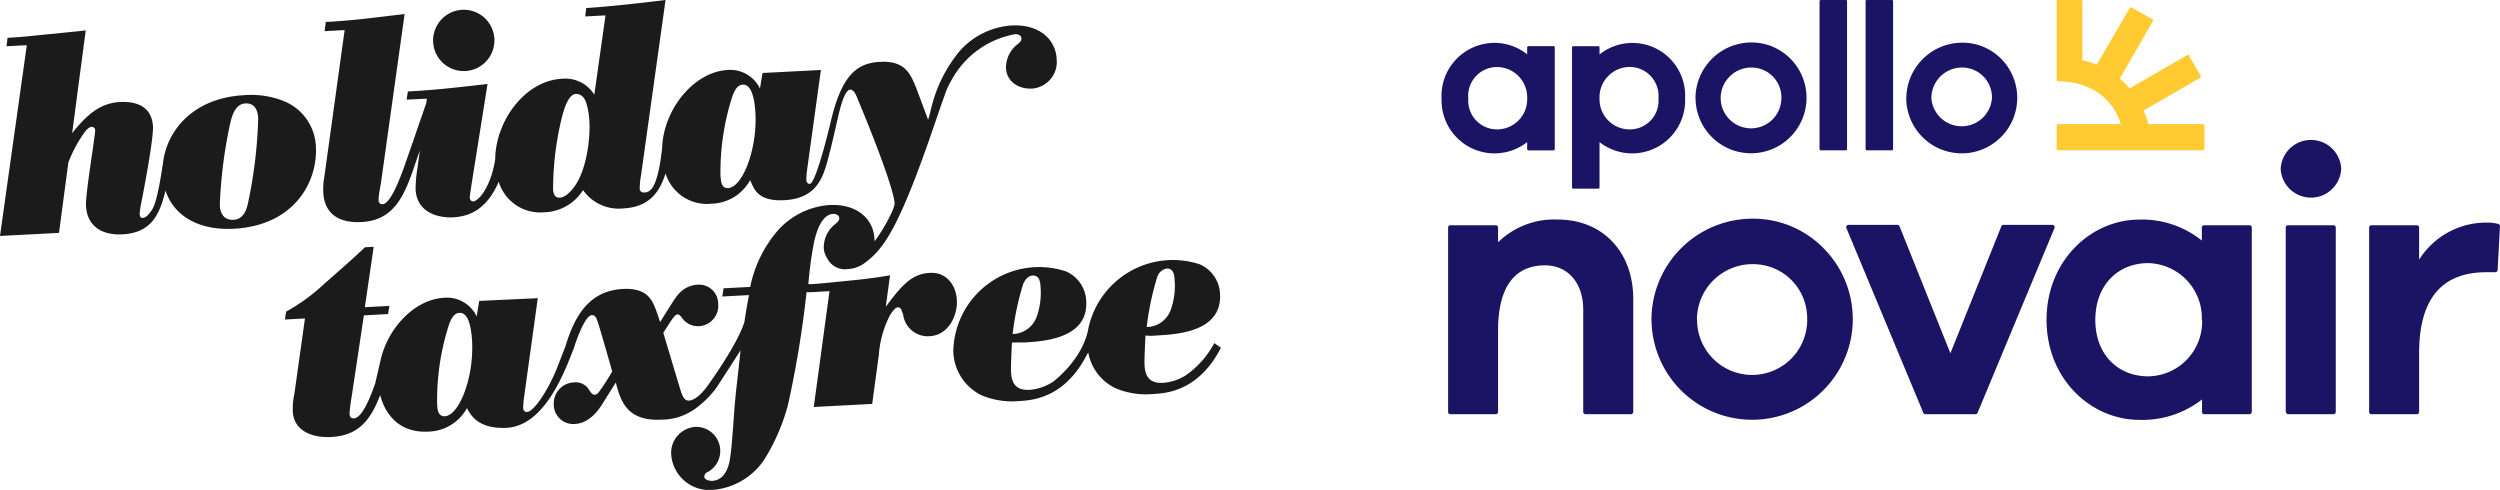 <svg xmlns="http://www.w3.org/2000/svg" viewBox="0 0 357.26 70"><defs><style>.a{fill:#1b1b1b;}.b{fill:#1b1464;}.c{fill:#ffca32;}</style></defs><title>htx-apollonovair</title><path class="a" d="M45.15,21.15a7.33,7.33,0,0,0-4.49-6.66,12.52,12.52,0,0,0-5.75-.89c-7.32.38-11.13,5.08-11.63,9.81-.3,1.88-.84,5.53-1.57,6.58-.3.46-.78,1.12-1.3,1.15-.36,0-.43-.22-.45-.58a9.59,9.59,0,0,1,.21-1.48c.44-2.18,1.78-9.3,1.69-11-.15-2.82-2.3-3.63-4.73-3.5-2.94.15-4.87,2-6.82,4.46L12.25,4.34c-.95.13-4.87.5-8,.82-1.7.17-2.58.21-3.17.24L.93,6.61l2.9-.15L0,33.72l8.43-.44L9.77,23.21a19.55,19.55,0,0,1,2.44-4.48c.19-.17.49-.58.88-.6a.48.48,0,0,1,.51.49c0,.88-1.4,9.08-1.31,10.79.15,2.9,2.26,4.23,5.2,4.08,4.05-.22,5.31-2.69,6.16-6.26,1.14,3.49,4.58,5.73,9.75,5.46C42,32.24,45.33,26.09,45.15,21.15Zm-9.74,8c-.13.56-.52,2.18-2,2.26-1.32.06-1.92-.74-2-2.09a66.92,66.92,0,0,1,1.37-11.15c.32-1.54.78-3.31,2.3-3.39,1.7-.09,1.8,1.7,1.82,2.17A66.9,66.9,0,0,1,35.41,29.16Z"/><path class="a" d="M66.5,10.15A4.38,4.38,0,1,0,61.9,6,4.37,4.37,0,0,0,66.5,10.15Z"/><path class="a" d="M132.83,39c-2.39.13-3.78,1.6-5.69,4.09l-.56.75.61-4.5c-1.66.29-3.56.54-5.27.71-2,.19-4.5.47-5.88.55l-.52,0a52.58,52.58,0,0,1,.84-6.14c.42-1.82,1.23-3.82,2.7-3.89.52,0,.85.23.87.59s-.21.57-.74,1a4.23,4.23,0,0,0-1.47,3.27,3,3,0,0,0,.55,1.58,2.79,2.79,0,0,0,2.85,1.44,4.07,4.07,0,0,0,1.57-.37,3.26,3.26,0,0,0,.78-.43A11.17,11.17,0,0,0,126.13,35c3.13-4.16,6.6-14.91,8.56-20.55l.33-.9a10.38,10.38,0,0,1,.94-2.07,12.92,12.92,0,0,1,9.14-6.6c.51,0,.85.24.87.6s-.21.57-.75,1a4.22,4.22,0,0,0-1.46,3.27c.1,1.83,1.67,3,3.74,2.91A3.82,3.82,0,0,0,151,8.44c-.15-2.9-2.57-5-6.43-4.8a10.89,10.89,0,0,0-7.46,3.69,20.21,20.21,0,0,0-4.07,8.28l-.06.21-.14.6-.21.7-1.72-4.61c-.83-2-1.6-3.86-5.14-3.67-3.24.16-5.43,1.79-7,8.32-2.24,9.36-3,9.1-3,9.1-.34.08-.54-.25-.55-.57a15.69,15.69,0,0,1,.18-1.88L117.31,10l-8.34.43-.37,2.22A4.7,4.7,0,0,0,104,10c-4.83.25-9.21,5.63-9.38,11.17C94,26.72,93,27.57,92,27.5a.53.53,0,0,1-.58-.56,10.49,10.49,0,0,1,.18-1.85L95.11,0c-2.82.35-4.36.51-5.87.67-1.86.21-4.88.45-5.47.48l-.14,1.2,2.9-.15-1.6,11.33a4.87,4.87,0,0,0-4.66-2.27c-5.23.28-9.44,6-9.5,11.46-.6,4-2.38,6-3.13,6.06-.08,0-.48,0-.51-.57,0-.24.26-1.84.35-2.45L69.67,12c-6.22.72-8.37.91-11.39,1.07l-.17,1.17L61,14.1l-.09.64C57.72,24,57.7,24,57.68,24.06c-.58,1.58-1.9,5.07-3,5.12-.16,0-.55,0-.59-.6a10.4,10.4,0,0,1,.17-1.41l.21-1.24L57.82,2c-6.42.78-7.13.86-10.74,1.12l-.52,0-.17,1.33,2.86-.15L46.36,25.19a10.21,10.21,0,0,0-.16,2.33c.17,3.1,2.31,4.38,5.45,4.21,4.29-.22,5.89-3.19,7.3-7.19L60,21.46l-.33,2.48a18.79,18.79,0,0,0-.28,3.12c.19,3.5,3.49,4.08,5.32,4,2.26-.12,4.78-1,6.56-5.08a6.2,6.2,0,0,0,6.43,4.36,6.79,6.79,0,0,0,5.62-3.17,6.24,6.24,0,0,0,5.79,2.61c3.9-.2,5.25-2.64,6-5a6.18,6.18,0,0,0,6.55,4.33,6.46,6.46,0,0,0,5.53-3.36c.53,1,.84,3.07,4.89,2.86,5.4-.29,5.77-4.31,6.65-7.44,0,0,.64-2.68.88-3.79.35-1.53,1-4.53,1.89-4.57.52,0,.79.63,1.16,1.57,0,0,4.8,11.37,5.18,14.59.11.92-2.15,4.7-2.88,5.5v-.37c-.16-2.9-2.58-5-6.43-4.8A10.91,10.91,0,0,0,111.1,33a17.66,17.66,0,0,0-3.89,8l-3.81.2-.18,1.17,3.82-.2c-.21,1.06-.42,2.22-.66,3.84-1,3.22-5,8.75-5,8.75-.87,1.3-2,2.44-2.93,2.49-.63,0-.9-.51-1.24-1.61-.39-1.29-2.08-6.94-2.42-8.08l.74-1.16c.81-1.24,1-1.44,1.28-1.46s.45.22.71.56a2.74,2.74,0,0,0,2.41,1.11,2.92,2.92,0,0,0,2.7-3.21,2.72,2.72,0,0,0-3-2.71,3.76,3.76,0,0,0-2.46,1.12c-.53.51-.75.88-2.84,4.22-.72-2.2-1-3-1.75-3.74-.22-.23-1.18-1.13-3.52-1-4.67.24-6.85,3.51-8.27,8.24h0l-1.3,3.34c-1.41,3.36-3.31,6-4.18,6-.4,0-.53-.25-.55-.57a15.69,15.69,0,0,1,.18-1.88l1.91-13.81L68.48,43l-.36,2.22a4.71,4.71,0,0,0-4.65-2.67c-4.15.22-8,4.22-9.07,8.86h0s-.77,3.34-.78,3.38c-.52,1.47-1.8,5-3.08,5-.51,0-.58-.45-.59-.69a22.71,22.71,0,0,1,.31-2.45L52,45.07l3.46-.19.18-1.16-3.5.18,1.26-8.63-1.23.06c-1.71,1.6-3,2.75-5.9,5.29a26.75,26.75,0,0,1-5.38,3.91l-.18,1.13,2.87-.15L42.07,56.27a10.16,10.16,0,0,0-.23,2.52c.15,2.86,2.87,3.8,5.49,3.66,3.93-.21,5.63-2.43,7-6C55,59.12,57,61.9,61.2,61.68a6.46,6.46,0,0,0,5.53-3.36c.53,1,1.59,3,5.65,2.82,5.44-.29,8.26-7.89,9.62-11.37h0c.5-1.58,1.65-4.69,2.59-4.74.51,0,.66.45.89,1.15.34,1.06,1.9,6.48,2,6.91a30.25,30.25,0,0,1-1.77,2.76c-.15.21-.37.54-.73.56s-.53-.33-.79-.68A2.2,2.2,0,0,0,82,54.65a3,3,0,0,0-2.86,3.18,2.78,2.78,0,0,0,3,2.76c2.07-.11,3.33-1.93,3.85-2.72L88,54.66c.7,2.67,1.57,5.57,6.58,5.31a8.29,8.29,0,0,0,4.66-1.48,14.15,14.15,0,0,0,3.08-3,1.88,1.88,0,0,1,.16-.23l3.35-5.19c-.12,1.08-.25,2.29-.4,3.68-.25,2.09-.46,4.17-.59,6.25-.4,5.32-.49,6.56-1.31,7.72a2.25,2.25,0,0,1-1.74,1c-.36,0-1.12-.1-1.15-.62a.77.77,0,0,1,.53-.66A3.44,3.44,0,0,0,99.49,61a3.71,3.71,0,0,0-3.57,4,5.47,5.47,0,0,0,6,5,9.78,9.78,0,0,0,7.3-4.33,28.6,28.6,0,0,0,3.38-7.79,148.81,148.81,0,0,0,2.66-16.12l.55,0,2.73-.15-2.25,16.55,8.35-.44.95-7a14.73,14.73,0,0,1,1.58-5.66c.7-1.11,1-1.13,1.14-1.14.43,0,.53.37.77,1.12a3.53,3.53,0,0,0,3.79,3c2.7-.14,4-3,3.87-5.19S135.17,38.83,132.83,39ZM82.41,26.18c-.85,1.36-1.69,2-2.37,2.07-.87.05-1-.74-1-1.34a43.16,43.16,0,0,1,1.26-10.15c.33-1.29.94-3.28,2-3.34.71,0,1.18.46,1.45,1.2a10.39,10.39,0,0,1,.46,2.53C84.37,18.66,84.13,23.3,82.41,26.18Zm21.64.7c-1,.05-1-1-1.09-1.7a35.1,35.1,0,0,1,1.75-11.57c.25-.57.6-1.47,1.43-1.51,1.48-.08,1.74,2.78,1.82,4.17C108.19,21.48,106.08,26.77,104.05,26.88ZM63.56,59.49c-1,0-1.05-1-1.09-1.7a35.1,35.1,0,0,1,1.75-11.57c.25-.57.6-1.47,1.44-1.51,1.47-.08,1.74,2.78,1.81,4.17C67.7,54.09,65.59,59.38,63.56,59.49Z"/><path class="a" d="M165.49,47.93c3.22-.17,9.13-.72,8.86-5.89a4.83,4.83,0,0,0-2.9-4.27,12.35,12.35,0,0,0-16,9.58c-1,4.31-5,7.23-5,7.23a7.2,7.2,0,0,1-3.33,1.13c-2.38.12-2.59-1.54-2.65-2.69,0-.64,0-1,.14-4.08.52,0,1,0,1.76,0,3.22-.17,9.13-.72,8.86-5.89a4.85,4.85,0,0,0-2.9-4.27,12.27,12.27,0,0,0-16.1,11.37,7.19,7.19,0,0,0,4,6.32,11.18,11.18,0,0,0,5.43.84c2-.11,6.46-.5,9.6-6.5l.25-.45a7.05,7.05,0,0,0,3.89,5.11,11.12,11.12,0,0,0,5.42.83c2-.1,6.51-.5,9.66-6.6l-.95-.67a13.08,13.08,0,0,1-4,4.55,7,7,0,0,1-3.33,1.13c-2.38.13-2.59-1.54-2.65-2.69,0-.63,0-1,.14-4.07C164.25,48,164.77,48,165.49,47.93Zm-.12-8.33a1.78,1.78,0,0,1,1.37-1.23c.8,0,1.07.58,1.12,1.66a10.12,10.12,0,0,1-.53,4.17,3.69,3.69,0,0,1-3.46,2.53A39.16,39.16,0,0,1,165.37,39.6Zm-19.16,1c.32-.74.81-1.2,1.37-1.23.8,0,1.07.58,1.12,1.65a10.17,10.17,0,0,1-.53,4.18,3.72,3.72,0,0,1-3.46,2.53A39,39,0,0,1,146.21,40.61Z"/><path class="b" d="M233.4,42.74V58.86a.33.33,0,0,1-.33.33h-6.49a.33.33,0,0,1-.33-.33V44.25c0-3.78-2.16-6.33-5.46-6.33-4.06,0-6.71,2.71-6.71,9.31V58.86a.33.33,0,0,1-.33.33h-6.49a.32.32,0,0,1-.32-.33V32.51a.32.32,0,0,1,.32-.32h6.49a.32.32,0,0,1,.33.32v2.11a11.49,11.49,0,0,1,8.49-3.25c6.5,0,10.83,4.66,10.83,11.37"/><path class="b" d="M282.3,59.19h-7.15a.33.33,0,0,1-.3-.2l-11-26.41a.33.33,0,0,1,.3-.45h7a.32.32,0,0,1,.3.21l7.27,18.14L286,32.34a.32.32,0,0,1,.3-.21h7a.33.33,0,0,1,.3.45L282.6,59a.34.34,0,0,1-.3.2"/><path class="b" d="M314.65,45.71A7.85,7.85,0,0,0,307,37.6c-4.33,0-7.57,3.14-7.57,8.11s3.24,8.07,7.57,8.07a7.81,7.81,0,0,0,7.69-8.07m6.81,13.48H315a.32.32,0,0,1-.32-.33V57.08A13.84,13.84,0,0,1,305.72,60c-6.87,0-13.26-5.79-13.26-14.29s6.39-14.33,13.26-14.33a13.58,13.58,0,0,1,8.93,3V32.51a.32.32,0,0,1,.32-.32h6.49a.32.32,0,0,1,.33.32V58.86a.33.33,0,0,1-.33.33"/><path class="b" d="M326.64,58.86V32.51a.32.32,0,0,1,.33-.32h6.49a.32.32,0,0,1,.33.32V58.86a.33.33,0,0,1-.33.33H327a.33.33,0,0,1-.33-.33m7.9-34.74a4.33,4.33,0,0,1-8.65,0,4.33,4.33,0,0,1,8.65,0"/><path class="b" d="M357.26,32.28l-.34,6.31a.34.34,0,0,1-.33.31h-1.26c-6.6,0-9.63,4.05-9.63,11.58v8.38a.33.33,0,0,1-.33.33h-6.49a.32.32,0,0,1-.32-.33V32.51a.32.32,0,0,1,.32-.32h6.49a.32.32,0,0,1,.33.32v4.6a11.33,11.33,0,0,1,9.68-5.3A6.16,6.16,0,0,1,357,32a.31.31,0,0,1,.25.33"/><path class="b" d="M242.5,45.63a7.94,7.94,0,0,1,8-7.88,7.72,7.72,0,0,1,7.75,7.57,7.87,7.87,0,1,1-15.73.31m-6.51,0A14.38,14.38,0,1,0,260.6,35.48a14.08,14.08,0,0,0-10.12-4.23A14.45,14.45,0,0,0,236,45.63"/><path class="b" d="M237,14.05a4.13,4.13,0,0,0-4.18-4.48,4.33,4.33,0,0,0-4.24,4.48,4.3,4.3,0,0,0,4.24,4.44A4.1,4.1,0,0,0,237,14.05m3.81,0a7.57,7.57,0,0,1-12.23,6.26h0v6.47a.18.18,0,0,1-.18.18h-3.57a.18.18,0,0,1-.18-.18v-20a.18.18,0,0,1,.18-.18h3.57a.18.18,0,0,1,.18.18v1h0a7.54,7.54,0,0,1,12.23,6.27"/><path class="b" d="M260.2,21.48h3.57a.18.18,0,0,0,.18-.18V.18a.18.18,0,0,0-.18-.18H260.2a.18.18,0,0,0-.18.18V21.3a.18.18,0,0,0,.18.18"/><path class="b" d="M266.77,21.48h3.59a.17.17,0,0,0,.17-.18V.18a.17.17,0,0,0-.17-.18h-3.59a.18.18,0,0,0-.17.18V21.3a.18.18,0,0,0,.17.18"/><path class="b" d="M245.89,14a4.38,4.38,0,0,1,4.4-4.35A4.27,4.27,0,0,1,254.57,14a4.34,4.34,0,1,1-8.68,0m-3.59,0a7.93,7.93,0,1,0,13.57-5.6,7.78,7.78,0,0,0-5.58-2.33,8,8,0,0,0-8,7.93"/><path class="b" d="M276,14a4.38,4.38,0,0,1,4.4-4.35A4.27,4.27,0,0,1,284.66,14,4.34,4.34,0,0,1,276,14m-3.59,0A7.93,7.93,0,1,0,286,8.43a7.78,7.78,0,0,0-5.58-2.33,8,8,0,0,0-8,7.93"/><path class="b" d="M209.82,14.05A4.12,4.12,0,0,1,214,9.58a4.33,4.33,0,0,1,4.24,4.47A4.3,4.3,0,0,1,214,18.49a4.1,4.1,0,0,1-4.17-4.44m-3.82,0a7.57,7.57,0,0,0,12.23,6.26v1a.18.18,0,0,0,.18.18H222a.18.18,0,0,0,.18-.18V6.77a.18.18,0,0,0-.18-.18h-3.58a.18.18,0,0,0-.18.18v1h0a7.48,7.48,0,0,0-4.92-1.64A7.59,7.59,0,0,0,206,14.05"/><path class="c" d="M307,17.74a14,14,0,0,0-.68-1.94h0l8.11-4.69a.18.18,0,0,0,.07-.24L312.8,7.93a.18.18,0,0,0-.24-.06l-8.23,4.76h0a11.65,11.65,0,0,0-1.41-1.4h0L307.67,3a.17.17,0,0,0-.07-.24l-3-1.7a.18.18,0,0,0-.24.06l-4.72,8.12h0a13.33,13.33,0,0,0-2.06-.62h0V.18a.18.18,0,0,0-.18-.18h-3.33a.18.18,0,0,0-.17.18V11.44a.18.18,0,0,0,.17.17c7.66.09,9,6.13,9,6.13h-9a.18.18,0,0,0-.17.18V21.3a.18.18,0,0,0,.17.17h20.78a.18.18,0,0,0,.17-.17V17.92a.18.18,0,0,0-.17-.18Z"/></svg>